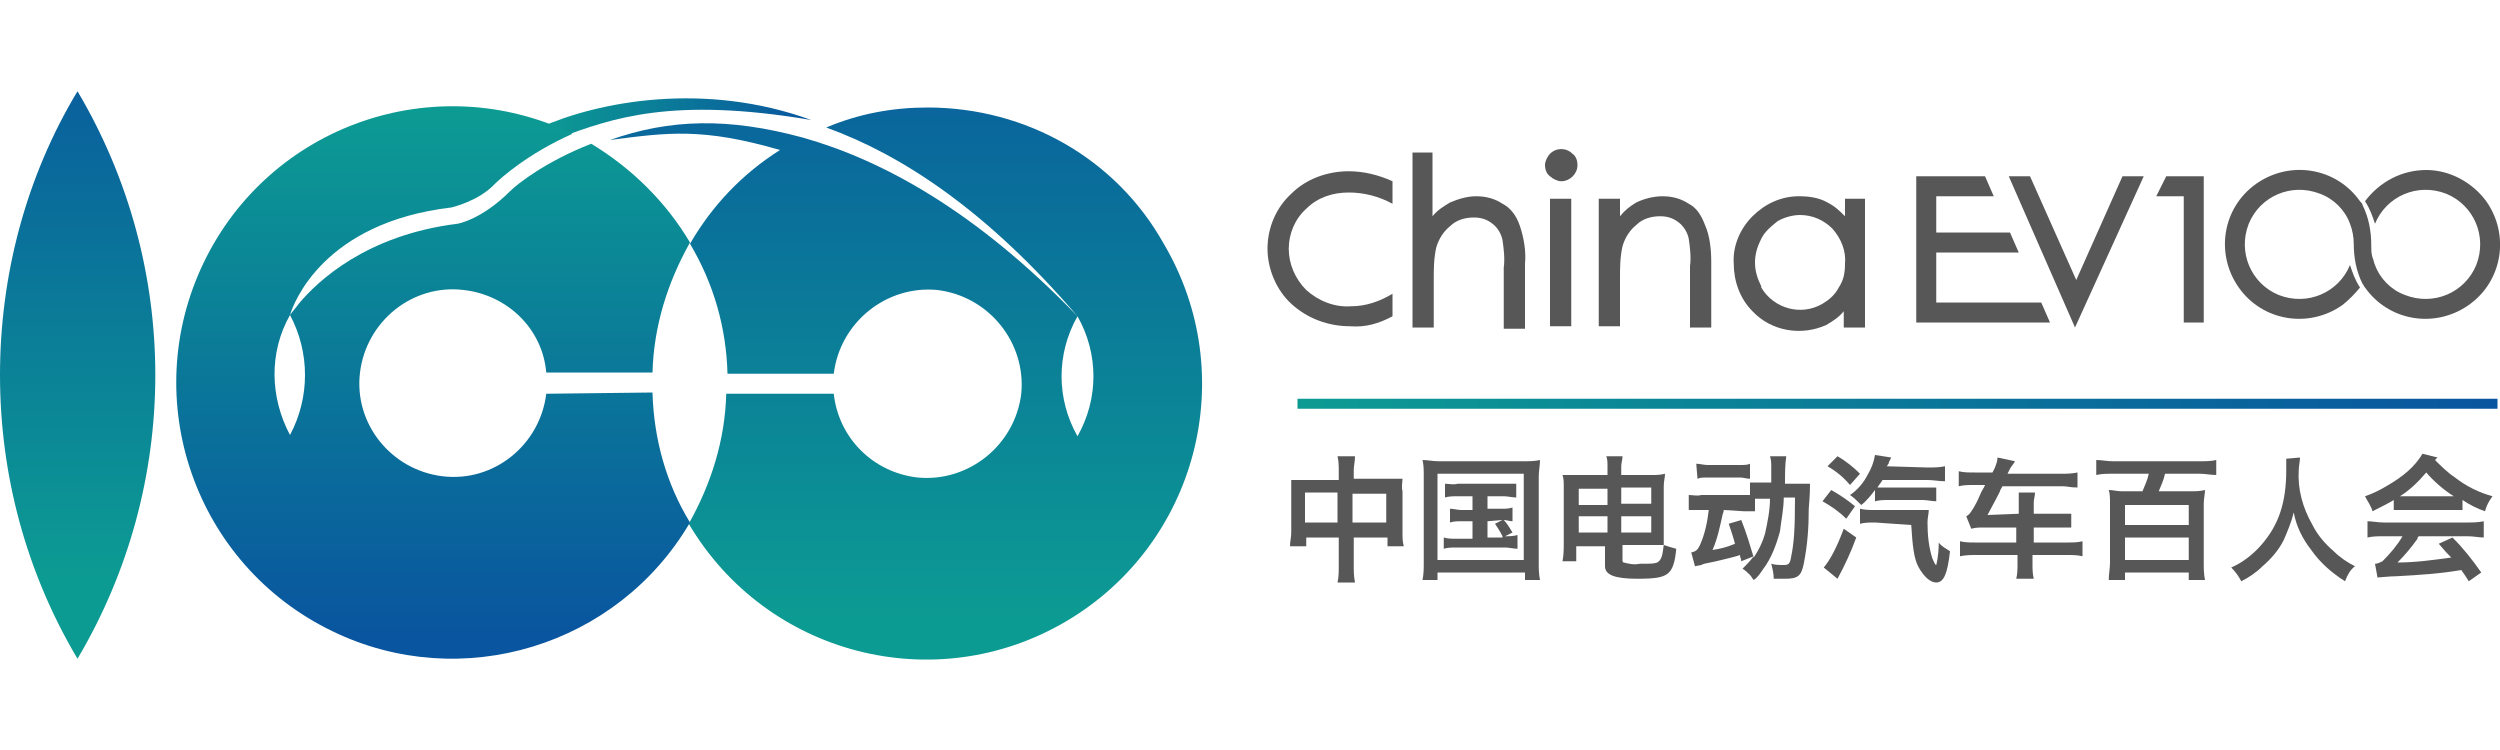 <?xml version="1.0" encoding="utf-8"?>
<!-- Generator: Adobe Illustrator 24.3.0, SVG Export Plug-In . SVG Version: 6.00 Build 0)  -->
<svg version="1.1" id="图层_1" xmlns="http://www.w3.org/2000/svg" xmlns:xlink="http://www.w3.org/1999/xlink" x="0px" y="0px"
	 viewBox="0 0 200 60" style="enable-background:new 0 0 200 60;" xml:space="preserve">
<style type="text/css">
	.st0{fill:url(#SVGID_1_);}
	.st1{fill:url(#SVGID_2_);}
	.st2{fill:url(#SVGID_3_);}
	.st3{fill:url(#SVGID_4_);}
	.st4{fill:#585757;}
	.st5{fill:url(#SVGID_5_);}
</style>
<g>
	<title>中国电动汽车百人会标志</title>
	<g>
		<g id="图层_1_1_">
			
				<linearGradient id="SVGID_1_" gradientUnits="userSpaceOnUse" x1="209.426" y1="-211.871" x2="209.426" y2="-165.328" gradientTransform="matrix(1 0 0 -1 -203.23 -165.48)">
				<stop  offset="0" style="stop-color:#0C9B93"/>
				<stop  offset="1" style="stop-color:#09559F"/>
			</linearGradient>
			<path class="st0" d="M0,30c0,8,2.1,15.8,6.2,22.7c8.3-14,8.3-31.4,0-45.4C2.1,14.1,0,22,0,30z"/>
			
				<linearGradient id="SVGID_2_" gradientUnits="userSpaceOnUse" x1="246.472" y1="-174.976" x2="268.172" y2="-174.976" gradientTransform="matrix(1 0 0 -1 -203.23 -165.48)">
				<stop  offset="0" style="stop-color:#0C9B93"/>
				<stop  offset="1" style="stop-color:#09559F"/>
			</linearGradient>
			<path class="st1" d="M64.9,9.6c-8.5-3.1-17-1.5-21.7,0.6c0.5,0.3,1.1,0.5,1.6,0.8C48.9,9.5,53.7,7.7,64.9,9.6z"/>
			
				<linearGradient id="SVGID_3_" gradientUnits="userSpaceOnUse" x1="275.826" y1="-215.302" x2="275.826" y2="-161.287" gradientTransform="matrix(1 0 0 -1 -203.23 -165.48)">
				<stop  offset="0" style="stop-color:#0C9B93"/>
				<stop  offset="1" style="stop-color:#09559F"/>
			</linearGradient>
			<path class="st2" d="M74.2,8.6c-2.8,0-5.5,0.5-8.1,1.6c6.1,2.2,12.9,6.7,20.1,15.1l0,0c1.7,3,1.7,6.6,0,9.6c-1.7-3-1.7-6.6,0-9.6
				C78.1,16.9,70.6,12.8,64.2,11c-5.9-1.6-10.6-1.5-15.4,0.2c4.6-0.6,7.4-1,13.6,0.8c-3,1.9-5.4,4.4-7.2,7.5c1.9,3.2,2.9,6.7,3,10.4
				h8.5c0.5-4.1,4.2-7.1,8.3-6.7c4.1,0.5,7.1,4.2,6.7,8.3c-0.5,4.1-4.2,7.1-8.3,6.7c-3.5-0.4-6.3-3.1-6.7-6.7h-8.6
				c-0.1,3.7-1.2,7.2-3,10.4c6.2,10.5,19.7,14,30.2,7.8c10.5-6.2,14-19.7,7.8-30.2C89.3,12.7,82.1,8.6,74.2,8.6L74.2,8.6z"/>
			
				<linearGradient id="SVGID_4_" gradientUnits="userSpaceOnUse" x1="237.922" y1="-174.121" x2="237.922" y2="-216.432" gradientTransform="matrix(1 0 0 -1 -203.23 -165.48)">
				<stop  offset="0" style="stop-color:#0C9B93"/>
				<stop  offset="1" style="stop-color:#09559F"/>
			</linearGradient>
			<path class="st3" d="M43.7,31.5c-0.5,4.1-4.2,7.1-8.3,6.6c-4.1-0.5-7.1-4.2-6.6-8.3c0.5-4.1,4.2-7.1,8.3-6.6
				c3.5,0.4,6.3,3.1,6.6,6.6h8.5c0.1-3.7,1.2-7.2,3-10.4c-1.9-3.2-4.6-5.9-7.9-7.9c-3.6,1.4-5.9,3.2-6.5,3.8
				c-2.3,2.3-4.2,2.6-4.2,2.6c-7.3,0.9-11.2,4.6-12.7,6.4c-0.2,0.3-0.5,0.6-0.7,0.9c1.6,3,1.6,6.6,0,9.6c-1.6-3-1.7-6.6,0-9.6
				c0.3-1,2.7-7.4,12.9-8.6c0,0,2.2-0.5,3.5-1.9c0.4-0.4,2.6-2.4,6.2-4c-11-5.3-24.2-0.7-29.5,10.3s-0.7,24.2,10.3,29.5
				c10.3,5,22.8,1.2,28.6-8.7c-1.9-3.1-2.9-6.7-3-10.4L43.7,31.5z"/>
			<path class="st4" d="M111.2,38.3c0.3,0,0.7,0,1,0c0,0.3-0.1,0.6,0,1v3.3c0,0.4,0,0.7,0.1,1.1h-1.3v-0.7h-2.7v2.2
				c0,0.5,0,0.9,0.1,1.4h-1.4c0.1-0.4,0.1-0.9,0.1-1.4v-2.2h-2.6v0.7h-1.3c0-0.4,0.1-0.7,0.1-1.1v-3.3c0-0.3,0-0.6,0-0.9
				c0.3,0,0.6,0,1,0h2.8v-0.7c0-0.4,0-0.8-0.1-1.2h1.4c0,0.4-0.1,0.8-0.1,1.1v0.7L111.2,38.3z M107,39.4h-2.6v2.4h2.6V39.4z
				 M108.2,41.8h2.7v-2.3h-2.7V41.8z"/>
			<path class="st4" d="M113.9,38.1c0-0.5,0-0.9-0.1-1.3c0.4,0,0.8,0.1,1.3,0.1h6.8c0.4,0,0.9,0,1.3-0.1c0,0.4-0.1,0.9-0.1,1.3V45
				c0,0.5,0,0.9,0.1,1.4H122v-0.6H115v0.6h-1.2c0.1-0.5,0.1-0.9,0.1-1.4L113.9,38.1z M115,44.8h6.9v-6.9H115L115,44.8z M119,40.7
				h1.1c0.3,0,0.6,0,0.9-0.1v1.1c-0.2,0-0.5-0.1-0.7-0.1c0.3,0.3,0.5,0.7,0.7,1l-0.6,0.3h0c0.3,0,0.7,0,1-0.1v1.1
				c-0.3,0-0.7-0.1-1-0.1h-3.9c-0.3,0-0.7,0-1,0.1V43c0.3,0.1,0.7,0.1,1,0.1h1.3v-1.4h-0.9c-0.3,0-0.6,0-0.9,0.1v-1.1
				c0.3,0,0.6,0.1,0.9,0.1h0.9v-1.1h-1.2c-0.3,0-0.7,0-1,0.1v-1.1c0.3,0,0.7,0.1,1,0h3.7c0.3,0,0.7,0,1,0v1.1c-0.3,0-0.7-0.1-1-0.1
				H119L119,40.7z M119,41.7V43h1.2c0,0,0-0.1,0-0.1c-0.2-0.4-0.4-0.7-0.6-1l0.6-0.3L119,41.7z"/>
			<path class="st4" d="M125.1,38.9c0-0.3,0-0.6-0.1-0.9c0.4,0,0.9,0,1.4,0h2.2v-0.7c0-0.3,0-0.6-0.1-0.8h1.3c0,0.3-0.1,0.5-0.1,0.8
				V38h2.5c0.3,0,0.6,0,1-0.1c0,0.3-0.1,0.6-0.1,1v3.9c0,0.5,0,0.7,0,0.8c0.3,0.1,0.6,0.2,1,0.3c-0.1,1.1-0.3,1.7-0.7,2
				s-1,0.4-2.4,0.4c-1.8,0-2.6-0.3-2.6-1v-1.6h-2.3v1.2H125c0.1-0.5,0.1-1,0.1-1.5L125.1,38.9z M126.3,39.1v1.3h2.3v-1.3L126.3,39.1
				z M126.3,41.3v1.3h2.3v-1.3L126.3,41.3z M132.1,40.3v-1.3h-2.4v1.3L132.1,40.3z M132.1,42.6v-1.3h-2.4v1.3L132.1,42.6z
				 M129.8,44.7c0,0.2,0,0.3,0.1,0.3c0.4,0.1,0.8,0.2,1.3,0.1c1.1,0,1.4,0,1.6-0.3s0.2-0.5,0.3-1.2c-0.3,0-0.5,0-0.8,0h-2.5V44.7z"
				/>
			<path class="st4" d="M136.7,40.8h-0.7c-0.3,0-0.6,0-0.9,0v-1.2c0.3,0,0.7,0.1,1,0h3.9v-1c0.3,0,0.7,0,1,0h0.7c0-0.4,0-0.5,0-1.2
				c0-0.3,0-0.6-0.1-0.9h1.3c-0.1,0.7-0.1,1.4-0.1,2.2h0.9c0.4,0,0.7,0,1.1,0c0,0.3,0,0.8-0.1,2c0,1.5-0.1,2.9-0.4,4.4
				c-0.2,1-0.5,1.2-1.5,1.2c-0.3,0-0.5,0-0.9,0c0-0.4-0.1-0.8-0.2-1.2c0.3,0.1,0.7,0.1,1,0.1c0.4,0,0.5-0.1,0.6-0.7
				c0.2-1,0.3-2,0.3-4.7h-0.9c0,0.9-0.2,1.8-0.3,2.7c-0.3,1.1-0.7,2.2-1.4,3.1c-0.2,0.3-0.4,0.6-0.7,0.8c-0.1-0.1-0.2-0.3-0.3-0.4
				c-0.2-0.2-0.4-0.4-0.6-0.5c0.3-0.3,0.6-0.6,0.9-1l-1,0.4c0-0.2-0.1-0.3-0.1-0.5c-0.6,0.2-0.7,0.2-1.9,0.5c-1,0.2-1,0.2-1.2,0.3
				l-0.5,0.1l-0.3-1.1c0.4-0.1,0.5-0.2,0.7-0.6C136.4,42.7,136.6,41.7,136.7,40.8z M135.7,37.1c0.3,0,0.6,0.1,0.9,0.1h2.6
				c0.3,0,0.6,0,0.8-0.1v1.2c-0.3,0-0.5-0.1-0.8-0.1h-2.6c-0.3,0-0.6,0-0.8,0.1L135.7,37.1z M137.9,40.8c0,0.2-0.1,0.3-0.1,0.4
				c-0.2,0.9-0.4,1.9-0.8,2.8c0.6-0.1,1.1-0.2,1.8-0.5c-0.1-0.4-0.2-0.7-0.5-1.6l1-0.3c0.4,1,0.7,2,1,3c0.4-0.6,0.7-1.2,0.9-1.9
				c0.2-0.9,0.4-1.9,0.4-2.8H141c0,0-0.2,0-0.4,0h-0.2v1c-0.3,0-0.6,0-0.9,0L137.9,40.8z"/>
			<path class="st4" d="M146.5,39.2c0.7,0.4,1.3,0.8,1.9,1.3l-0.7,1c-0.6-0.6-1.2-1-1.9-1.4L146.5,39.2z M148.5,43
				c-0.4,1.1-0.9,2.2-1.5,3.3l-1.1-0.9c0.5-0.6,1-1.5,1.6-3.1L148.5,43z M147,36.5c0.7,0.4,1.3,0.9,1.8,1.4l-0.8,0.9
				c-0.5-0.6-1.1-1.1-1.8-1.5L147,36.5z M154.2,37.4c0.5,0,0.9,0,1.4-0.1v1.2c-0.5,0-0.9-0.1-1.4-0.1h-3.6c-0.1,0.2-0.3,0.4-0.4,0.6
				c0.2,0,0.4,0,0.6,0h3c0.4,0,0.8,0,1.1,0v1.1c-0.4,0-0.7-0.1-1.1-0.1h-2.7c-0.4,0-0.7,0-1.1,0.1v-0.9c-0.3,0.4-0.7,0.9-1.1,1.2
				c-0.3-0.3-0.6-0.6-0.9-0.8c0.6-0.4,1.1-1,1.4-1.6c0.3-0.5,0.5-1,0.6-1.6l1.3,0.2l-0.2,0.4c0,0.1,0,0.1-0.1,0.2c0,0,0,0.1-0.1,0.1
				L154.2,37.4z M150,41.8c-0.4,0-0.8,0-1.2,0.1v-1.2c0.4,0.1,0.8,0.1,1.2,0.1h3.1c0.4,0,0.8,0,1.2,0c0,0.3-0.1,0.6-0.1,1
				c0,1,0.1,2,0.4,2.9c0.1,0.2,0.2,0.5,0.3,0.5c0,0,0.2-0.7,0.2-1.8c0.2,0.3,0.6,0.5,0.9,0.7c-0.2,1.8-0.5,2.5-1.1,2.5
				c-0.5,0-1-0.5-1.4-1.2s-0.5-1.8-0.6-3.4L150,41.8z"/>
			<path class="st4" d="M161.5,41.1v-0.9c0-0.3,0-0.5,0-0.8h1.3c0,0.3-0.1,0.5-0.1,0.8v0.9h2.2c0.3,0,0.6,0,0.8,0v1.1
				c-0.2,0-0.3,0-0.5,0h-2.5v1.2h2.7c0.4,0,0.8,0,1.2-0.1v1.2c-0.4-0.1-0.8-0.1-1.3-0.1h-2.7v0.7c0,0.4,0,0.8,0.1,1.2h-1.4
				c0.1-0.4,0.1-0.8,0.1-1.2v-0.7h-3.3c-0.4,0-0.8,0-1.3,0.1v-1.2c0.4,0.1,0.8,0.1,1.2,0.1h3.3v-1.2h-2.6c-0.3,0-0.7,0-1,0.1l-0.4-1
				c0.2-0.1,0.3-0.2,0.6-0.7c0.3-0.5,0.4-0.8,0.5-1c0.2-0.5,0.3-0.5,0.4-0.8h-0.9c-0.4,0-0.8,0-1.2,0.1v-1.2
				c0.4,0.1,0.8,0.1,1.3,0.1h1.4c0.1-0.2,0.2-0.4,0.2-0.4c0.1-0.3,0.2-0.5,0.2-0.8l1.4,0.3c-0.1,0.2-0.3,0.4-0.4,0.6l-0.2,0.4h4.3
				c0.4,0,0.8,0,1.3-0.1v1.2c-0.6,0-0.8-0.1-1.2-0.1h-4.8c-0.1,0.2-0.2,0.3-0.2,0.4c-0.1,0.2-0.4,0.8-1,1.9L161.5,41.1z"/>
			<path class="st4" d="M173.2,37.9c-0.1,0.5-0.3,0.9-0.5,1.4h2.6c0.4,0,0.7,0,1.1-0.1c0,0.3-0.1,0.7-0.1,1.1v4.7
				c0,0.5,0,0.9,0.1,1.4h-1.3v-0.6H170v0.6h-1.3c0-0.5,0.1-0.9,0.1-1.4v-4.7c0-0.4,0-0.8-0.1-1.1c0.3,0,0.7,0.1,1,0.1h1.7
				c0.2-0.5,0.4-0.9,0.5-1.4H169c-0.4,0-0.9,0-1.3,0.1v-1.2c0.4,0,0.9,0.1,1.3,0.1h7c0.4,0,0.9,0,1.3-0.1V38c-0.4,0-0.9-0.1-1.3-0.1
				L173.2,37.9z M170,42h5.1v-1.6H170V42z M170,44.8h5.1V43H170V44.8z"/>
			<path class="st4" d="M184,36.6c0,0.3-0.1,0.7-0.1,1c-0.1,1.5,0.3,3,1.1,4.4c0.4,0.8,1,1.5,1.7,2.1c0.5,0.5,1.1,0.9,1.7,1.2
				c-0.4,0.3-0.6,0.7-0.8,1.2c-1.1-0.7-2-1.5-2.7-2.5c-0.7-0.9-1.2-1.9-1.4-3c-0.2,0.8-0.5,1.5-0.8,2.2c-0.4,0.8-1,1.5-1.7,2.1
				c-0.5,0.5-1.1,0.9-1.7,1.2c-0.2-0.4-0.5-0.8-0.8-1.1c0.9-0.4,1.7-1,2.4-1.8c1.4-1.6,2-3.4,2-6c0-0.3,0-0.6,0-0.9L184,36.6z"/>
			<path class="st4" d="M195,36.6c-0.1,0.1-0.1,0.1-0.2,0.2c0.5,0.5,1,1,1.6,1.4c0.9,0.7,1.9,1.2,3,1.5c-0.3,0.4-0.5,0.8-0.6,1.2
				c-0.6-0.2-1.2-0.5-1.8-0.9v0.8c-0.3,0-0.6,0-1,0h-3.6c-0.3,0-0.6,0-0.9,0V40c-0.3,0.2-1.3,0.7-1.7,0.9c-0.1-0.4-0.4-0.8-0.6-1.2
				c0.6-0.2,1.2-0.5,1.7-0.8c1.4-0.8,2.3-1.6,2.9-2.6L195,36.6z M190,45.1c0.2,0,0.4-0.1,0.6-0.2c0.6-0.6,1.2-1.3,1.6-2h-1.5
				c-0.4,0-0.9,0-1.3,0.1v-1.3c0.4,0,0.8,0.1,1.3,0.1h6.7c0.4,0,0.8,0,1.3-0.1V43c-0.4,0-0.8-0.1-1.3-0.1h-3.9
				c-0.1,0.1-0.1,0.1-0.1,0.2c-0.5,0.7-1,1.3-1.6,1.9c1.4,0,2.9-0.2,4.3-0.4c-0.3-0.3-0.5-0.5-1-1.1l1.1-0.5
				c0.9,0.9,1.6,1.8,2.3,2.8l-1,0.7c-0.3-0.5-0.4-0.6-0.6-0.9c-1.7,0.3-3.4,0.4-5.2,0.5c-0.5,0-1.4,0.1-1.5,0.1L190,45.1z
				 M195.9,39.7h0.4c-0.8-0.5-1.6-1.2-2.2-1.9c-0.6,0.7-1.3,1.4-2.1,1.9H195.9z"/>
			
				<linearGradient id="SVGID_5_" gradientUnits="userSpaceOnUse" x1="103.835" y1="27.856" x2="199.854" y2="27.856" gradientTransform="matrix(1 0 0 -1 0 60.11)">
				<stop  offset="0" style="stop-color:#0C9B93"/>
				<stop  offset="1" style="stop-color:#09559F"/>
			</linearGradient>
			<rect x="103.8" y="31.9" class="st5" width="96" height="0.8"/>
			<path class="st4" d="M111.4,14.5v1.8c-1.1-0.6-2.3-0.9-3.5-0.9c-1.3,0-2.5,0.4-3.4,1.3c-0.9,0.8-1.4,2-1.4,3.2
				c0,1.2,0.5,2.4,1.4,3.3c1,0.9,2.3,1.4,3.6,1.3c1.2,0,2.3-0.4,3.3-1v1.8c-1.1,0.6-2.2,0.9-3.4,0.8c-1.7,0-3.4-0.6-4.7-1.8
				c-1.2-1.1-1.9-2.8-1.9-4.4c0-1.7,0.7-3.3,1.9-4.4c1.2-1.2,2.9-1.8,4.6-1.8C109.1,13.7,110.3,14,111.4,14.5z"/>
			<path class="st4" d="M160.7,14.1h1.7l3.7,8.3l3.7-8.3h1.7L166,26.2L160.7,14.1z"/>
			<polygon class="st4" points="163.3,24.2 154.9,24.2 154.9,20.2 161.5,20.2 160.8,18.6 154.9,18.6 154.9,15.7 159.5,15.7 
				158.8,14.1 153.3,14.1 153.3,25.8 164,25.8 			"/>
			<path class="st4" d="M173.3,14.1h3v11.7h-1.6V15.7h-2.2L173.3,14.1z"/>
			<path class="st4" d="M194.1,13.6c-1.9,0-3.7,0.9-4.9,2.5c0.4,0.6,0.6,1.2,0.8,1.8c0.9-2.2,3.4-3.3,5.7-2.4
				c2.2,0.9,3.3,3.4,2.4,5.7c-0.9,2.2-3.4,3.3-5.7,2.4c-1.1-0.4-2-1.3-2.4-2.4c-0.1-0.2-0.1-0.4-0.2-0.6c-0.1-0.3-0.1-0.7-0.1-1
				c0-1.1-0.2-2.2-0.7-3.2c0-0.1-0.1-0.2-0.2-0.3c-1.9-2.7-5.6-3.3-8.3-1.4s-3.3,5.6-1.4,8.3c1.9,2.7,5.6,3.3,8.3,1.4
				c0.5-0.4,1-0.9,1.4-1.4c-0.4-0.6-0.6-1.2-0.8-1.8c-0.9,2.2-3.4,3.3-5.7,2.4c-2.2-0.9-3.3-3.4-2.4-5.7c0.9-2.2,3.4-3.3,5.7-2.4
				c1.1,0.4,2,1.3,2.4,2.4c0.2,0.5,0.3,1.1,0.3,1.6c0,1.1,0.2,2.2,0.7,3.2c0.1,0.1,0.1,0.2,0.2,0.3c1.9,2.7,5.6,3.3,8.3,1.4
				c2.7-1.9,3.3-5.6,1.4-8.3C197.8,14.6,196,13.6,194.1,13.6L194.1,13.6z"/>
			<path class="st4" d="M120.2,16.3c-0.6-0.4-1.3-0.6-2.1-0.6c-0.7,0-1.4,0.2-2.1,0.5c-0.5,0.3-1,0.6-1.4,1.1v-5.1H113v14h1.7v-3.8
				c0-0.9,0-1.7,0.2-2.6c0.2-0.7,0.6-1.3,1.1-1.7c0.5-0.5,1.2-0.7,1.9-0.7c0.5,0,1,0.1,1.5,0.5c0.4,0.3,0.7,0.8,0.8,1.3
				c0.1,0.7,0.2,1.5,0.1,2.2v4.9h1.7v-5.2c0.1-1-0.1-2.1-0.4-3C121.3,17.2,120.8,16.6,120.2,16.3z"/>
			<rect x="124" y="15.9" class="st4" width="1.7" height="10.2"/>
			<path class="st4" d="M124,12.3c-0.2,0.2-0.4,0.6-0.4,0.9c0,0.3,0.1,0.7,0.4,0.9c0.2,0.2,0.6,0.4,0.9,0.4c0.7,0,1.3-0.6,1.3-1.3
				c0-0.3-0.1-0.7-0.4-0.9C125.3,11.8,124.5,11.8,124,12.3C124,12.3,124,12.3,124,12.3z"/>
			<path class="st4" d="M135.1,16.3c-0.6-0.4-1.3-0.6-2.1-0.6c-0.7,0-1.5,0.2-2.1,0.5c-0.5,0.3-0.9,0.6-1.3,1.1v-1.4h-1.7v10.2h1.7
				v-3.8c0-0.9,0-1.7,0.2-2.6c0.2-0.7,0.6-1.3,1.1-1.7c0.5-0.5,1.2-0.7,1.9-0.7c0.5,0,1,0.1,1.5,0.5c0.4,0.3,0.7,0.8,0.8,1.3
				c0.1,0.7,0.2,1.5,0.1,2.2v4.9h1.7v-5.2c0-1-0.1-2.1-0.5-3C136.1,17.2,135.7,16.6,135.1,16.3z"/>
			<path class="st4" d="M147.6,15.9v1.4c-0.4-0.4-0.8-0.8-1.4-1.1c-0.7-0.4-1.5-0.5-2.3-0.5c-1.4,0-2.7,0.6-3.7,1.6
				c-1,1-1.6,2.4-1.5,3.8c0,1.4,0.5,2.8,1.5,3.8c1.5,1.6,3.9,2,5.9,1.1c0.5-0.3,1-0.6,1.4-1.1v1.3h1.7V15.9H147.6z M147.6,21.1
				c0,0.7-0.1,1.3-0.5,1.9c-0.3,0.6-0.8,1-1.3,1.3c-1.7,1-3.9,0.4-4.9-1.3c0,0,0,0,0-0.1c-0.3-0.6-0.5-1.2-0.5-1.9
				c0-0.7,0.2-1.3,0.5-1.9c0.3-0.6,0.8-1,1.3-1.4c0.5-0.3,1.2-0.5,1.8-0.5c1,0,1.9,0.4,2.6,1.1C147.3,19.1,147.7,20.1,147.6,21.1z"
				/>
		</g>
	</g>
</g>
</svg>
